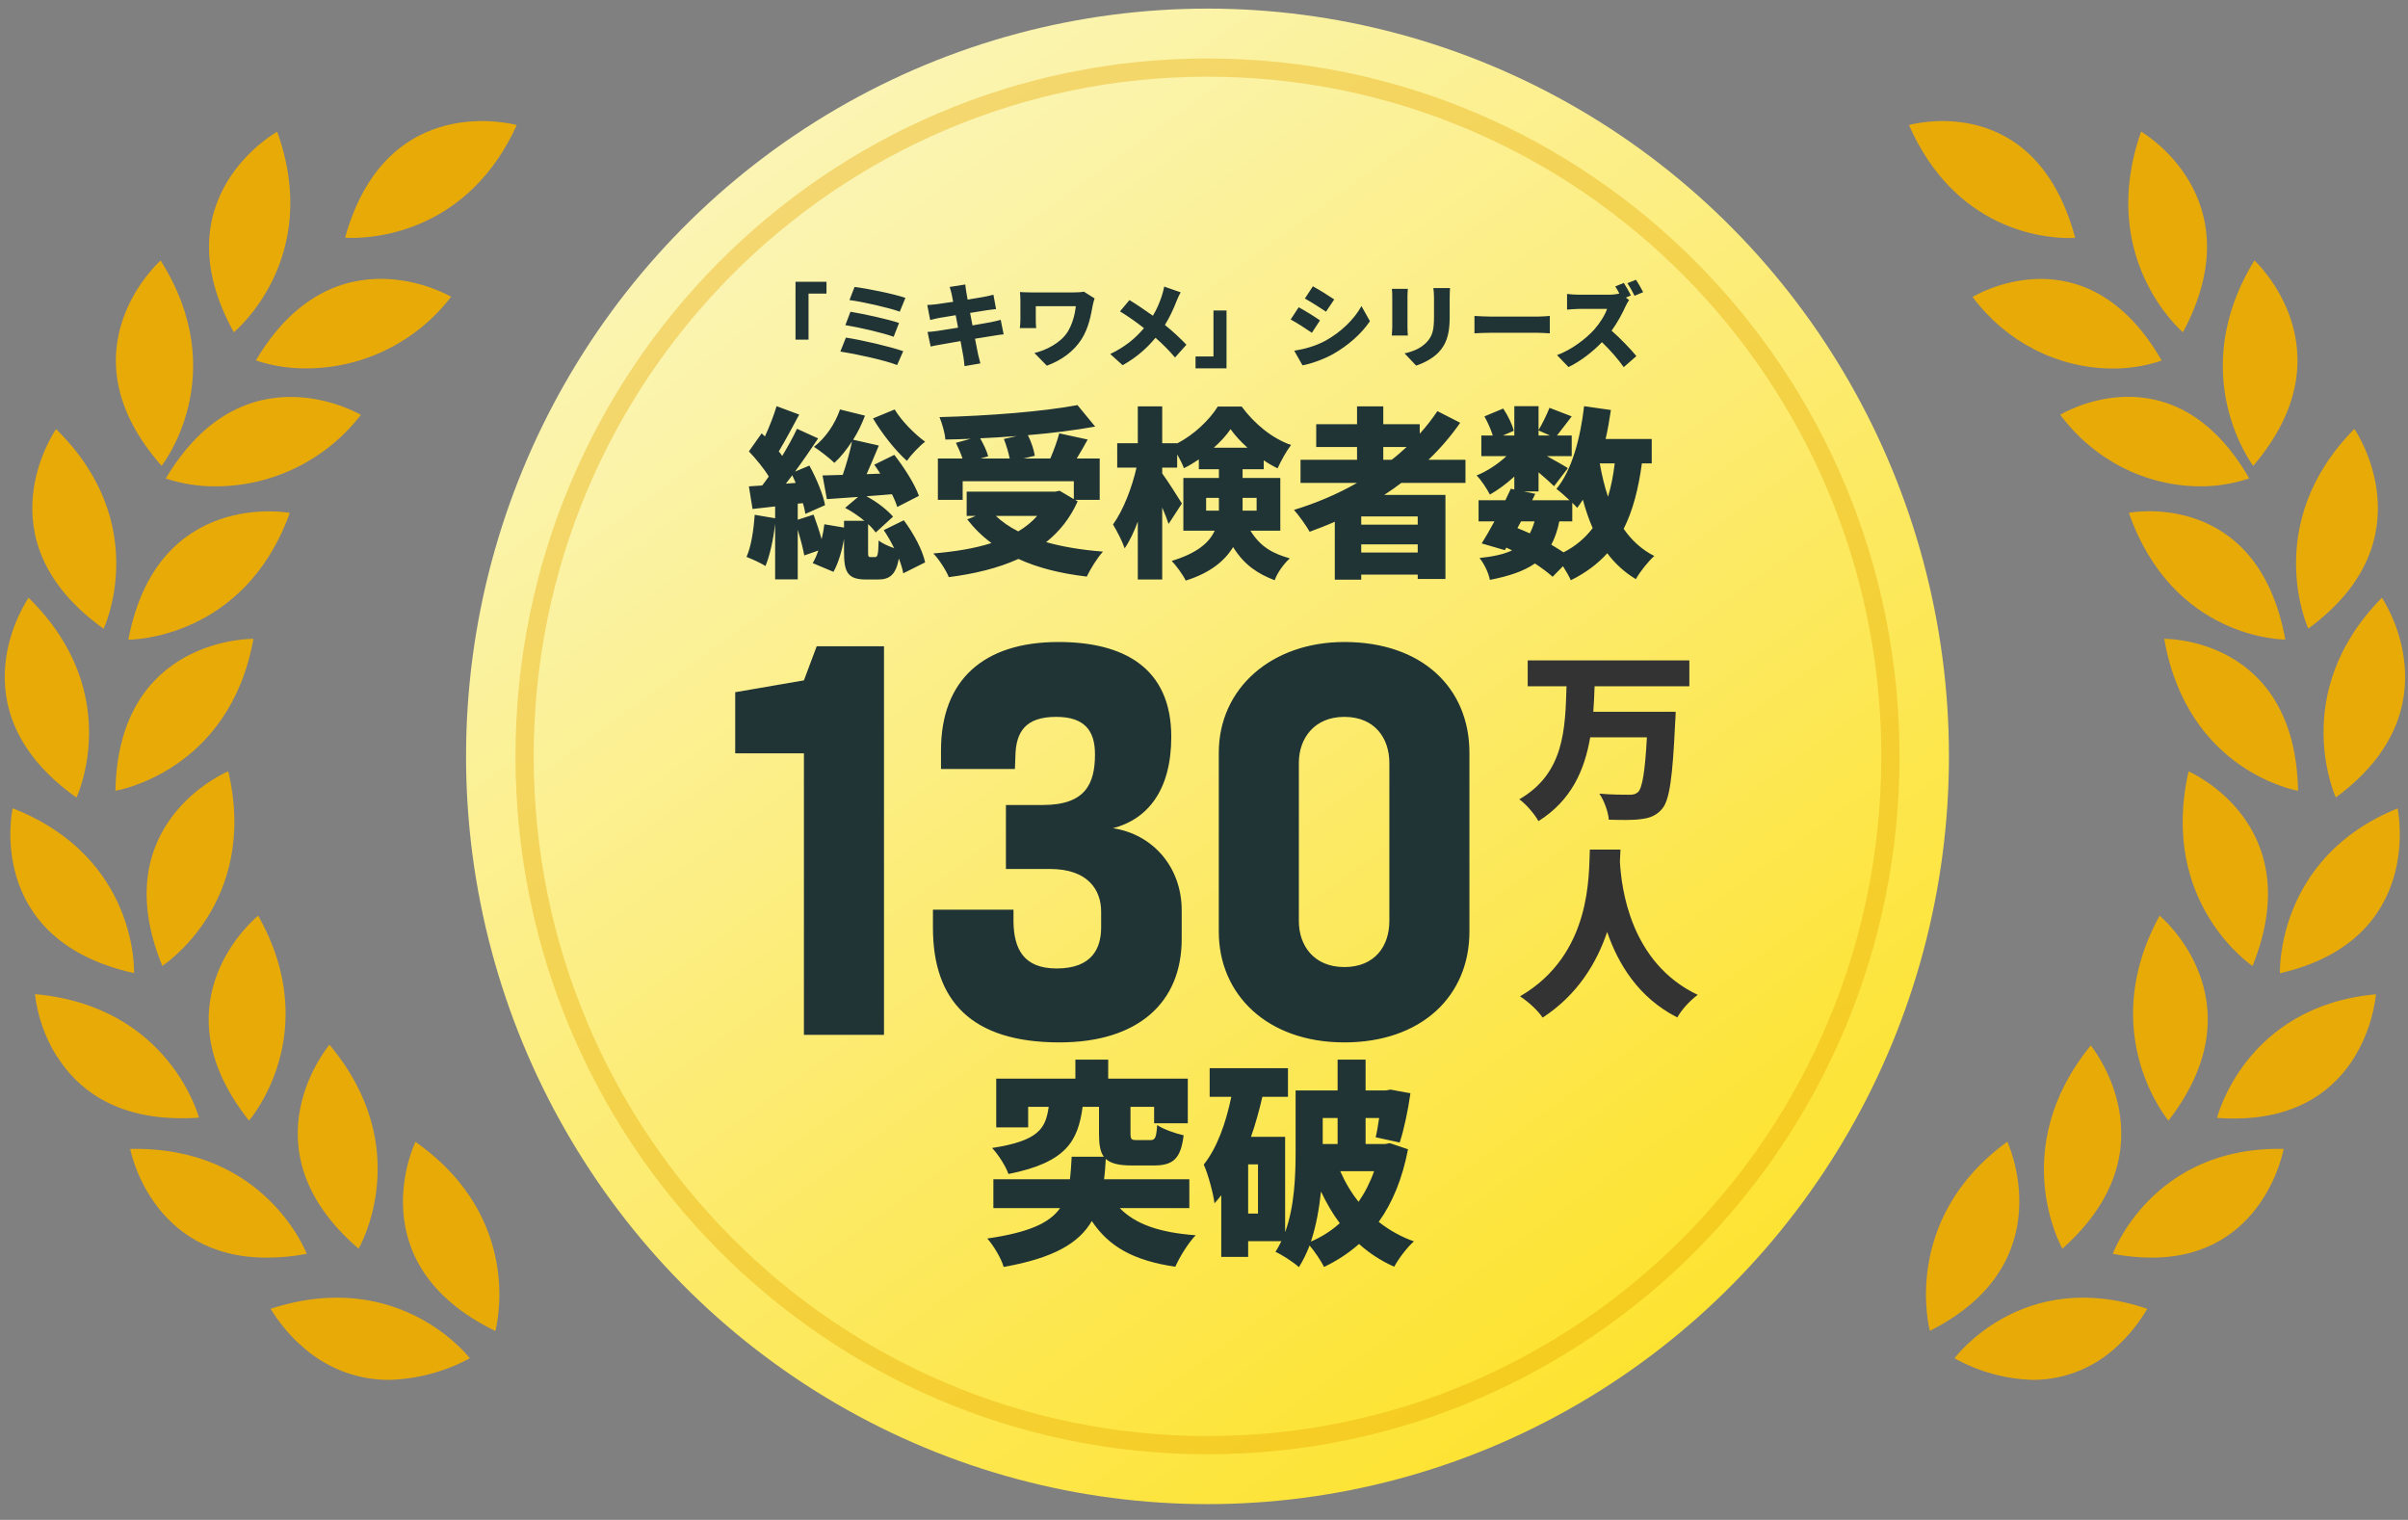 <svg width="122" height="77" viewBox="0 0 122 77" fill="none" xmlns="http://www.w3.org/2000/svg">
<rect x="0" y="0" width="122" height="77" fill="#808080" stroke="none"/>
<path d="M15.187 68.107C14.611 67.575 14.114 66.97 13.711 66.307C20.264 64.162 23.806 68.813 23.806 68.813C22.539 69.497 21.128 69.871 19.695 69.907C18.017 69.907 16.411 69.259 15.194 68.107H15.187ZM21.048 57.847C26.679 61.807 25.095 67.43 25.095 67.43C18.053 64.003 21.048 57.847 21.048 57.847ZM6.597 58.207C13.473 58.056 15.54 63.521 15.54 63.521C14.87 63.65 14.193 63.715 13.517 63.715C7.619 63.715 6.597 58.207 6.597 58.207ZM16.692 52.929C21.128 58.214 18.168 63.261 18.168 63.261C12.235 58.164 16.692 52.929 16.692 52.929ZM13.077 46.384C16.462 52.367 12.616 56.774 12.616 56.774C7.763 50.661 13.077 46.391 13.077 46.391V46.384ZM2.874 53.512C2.276 52.555 1.902 51.482 1.772 50.366C8.599 50.971 10.082 56.623 10.082 56.623C9.772 56.644 9.477 56.659 9.196 56.652C5.718 56.652 3.868 55.082 2.881 53.505L2.874 53.512ZM0.642 40.948C7.036 43.453 6.791 49.3 6.791 49.3C-0.849 47.608 0.642 40.926 0.642 40.955V40.948ZM11.565 39.076C13.135 45.772 8.224 48.933 8.224 48.933C5.257 41.704 11.551 39.076 11.565 39.076ZM1.448 30.284C6.381 35.115 3.875 40.408 3.875 40.408C-2.498 35.879 1.448 30.291 1.448 30.284ZM12.84 32.365C11.623 39.133 5.848 40.062 5.848 40.062C5.999 32.243 12.84 32.365 12.84 32.365ZM6.503 32.408C7.965 24.711 14.683 25.985 14.683 25.985C12.379 32.372 6.654 32.408 6.503 32.408ZM2.838 21.737C7.763 26.561 5.25 31.854 5.25 31.854C-1.086 27.318 2.838 21.759 2.838 21.737ZM8.397 24.243C12.4 17.525 18.283 21.017 18.283 21.017C16.541 23.278 13.855 24.617 10.996 24.639C10.118 24.654 9.239 24.517 8.397 24.243ZM8.138 13.198C11.817 19.016 8.188 23.602 8.188 23.602C3.004 17.727 8.138 13.198 8.138 13.198ZM12.962 18.26C16.951 11.542 22.856 15.034 22.856 15.034C21.12 17.302 18.434 18.641 15.583 18.663C14.69 18.677 13.805 18.54 12.962 18.26ZM14.042 6.667C16.375 13.14 11.846 16.834 11.846 16.834C8.058 9.986 14.042 6.674 14.042 6.674V6.667ZM17.484 12.039C19.594 4.471 26.182 6.336 26.182 6.336C23.756 11.664 19.147 12.053 17.837 12.053C17.606 12.053 17.484 12.039 17.484 12.039Z" fill="#E8AA06"/>
<path d="M99.024 68.813C99.024 68.813 102.454 64.161 108.791 66.307C108.401 66.969 107.92 67.582 107.369 68.107C106.191 69.259 104.636 69.907 103.011 69.907C101.617 69.871 100.251 69.497 99.024 68.813ZM101.701 57.84C101.701 57.84 104.587 63.996 97.776 67.423C97.776 67.423 96.249 61.8 101.701 57.84ZM107.041 63.521C107.041 63.521 109.042 58.056 115.7 58.207C115.7 58.207 114.724 63.715 109.007 63.715C108.345 63.715 107.689 63.643 107.041 63.521ZM105.926 52.965C105.926 52.965 110.227 58.163 104.489 63.261C104.489 63.261 101.624 58.243 105.926 52.965ZM109.418 46.391C109.418 46.391 114.591 50.661 109.865 56.774C109.865 56.774 106.142 52.367 109.418 46.384V46.391ZM112.326 56.63C112.326 56.63 113.734 50.97 120.378 50.373C120.252 51.489 119.883 52.562 119.311 53.519C118.356 55.089 116.557 56.666 113.19 56.666C112.911 56.666 112.625 56.659 112.326 56.637V56.63ZM121.473 40.955C121.473 40.955 122.902 47.608 115.512 49.307C115.512 49.307 115.282 43.461 121.473 40.955ZM110.889 39.083C110.889 39.083 117.032 41.718 114.124 48.94C114.124 48.94 109.363 45.772 110.883 39.083H110.889ZM120.678 30.284C120.678 30.284 124.512 35.871 118.342 40.4C118.342 40.4 115.909 35.108 120.678 30.284ZM109.649 32.365C109.649 32.365 116.272 32.242 116.432 40.062C116.432 40.062 110.834 39.133 109.649 32.365ZM107.864 25.978C107.864 25.978 114.375 24.711 115.784 32.401C115.637 32.401 110.088 32.358 107.857 25.978H107.864ZM119.283 21.73C119.283 21.73 123.153 27.303 116.948 31.846C116.948 31.846 114.515 26.554 119.283 21.73ZM104.385 21.01C104.385 21.01 110.081 17.518 113.957 24.236C113.141 24.509 112.291 24.646 111.44 24.639C108.673 24.617 106.072 23.285 104.385 21.017V21.01ZM114.215 13.19C114.215 13.19 119.172 17.727 114.159 23.602C114.159 23.602 110.652 19.015 114.215 13.198V13.19ZM99.944 15.041C99.944 15.041 105.647 11.541 109.523 18.267C108.707 18.547 107.85 18.677 106.985 18.67C104.225 18.648 101.624 17.309 99.937 15.041H99.944ZM108.477 6.667C108.477 6.667 114.271 9.986 110.597 16.834C110.597 16.834 106.211 13.14 108.477 6.667ZM96.716 6.336C96.716 6.336 103.102 4.471 105.138 12.046C105.138 12.046 105.012 12.06 104.796 12.06C103.527 12.053 99.066 11.664 96.716 6.336Z" fill="#E8AA06"/>
<ellipse cx="61.177" cy="38.319" rx="37.565" ry="37.883" fill="url(#paint0_linear_2147_2707)"/>
<ellipse cx="61.178" cy="38.319" rx="35.061" ry="35.358" fill="url(#paint1_linear_2147_2707)"/>
<path d="M95.777 38.319C95.777 57.595 80.282 73.215 61.178 73.215C42.072 73.215 26.578 57.595 26.578 38.319C26.578 19.043 42.072 3.423 61.178 3.423C80.282 3.423 95.777 19.043 95.777 38.319Z" stroke="#E8AA06" stroke-opacity="0.39" stroke-width="0.923"/>
<path d="M60.257 61.206H56.733C57.52 62.015 58.739 62.447 60.578 62.58C60.212 62.956 59.758 63.688 59.547 64.175C57.442 63.865 56.19 63.167 55.315 61.86C54.672 62.968 53.409 63.732 50.85 64.186C50.728 63.754 50.34 63.1 50.019 62.746C52.157 62.436 53.188 61.948 53.708 61.206H50.329V59.743H54.207C54.251 59.4 54.273 59.012 54.296 58.602H55.924C55.736 58.347 55.681 57.971 55.681 57.428V56.076H54.85C54.617 57.793 54.041 58.89 51.093 59.477C50.961 59.09 50.573 58.48 50.263 58.159C52.656 57.793 52.977 57.151 53.132 56.076H52.091V57.117H50.473V54.647H54.484V53.683H56.146V54.647H60.179V56.907H58.473V56.076H57.276V57.417C57.276 57.738 57.331 57.76 57.608 57.76H58.284C58.528 57.76 58.584 57.638 58.628 56.996C58.927 57.206 59.559 57.428 59.968 57.516C59.825 58.713 59.426 59.045 58.462 59.045H57.343C56.689 59.045 56.279 58.946 56.024 58.713C56.002 59.079 55.98 59.422 55.935 59.743H60.257V61.206ZM66.417 62.901C66.96 62.668 67.447 62.358 67.879 61.97C67.514 61.483 67.204 60.951 66.927 60.364C66.838 61.217 66.683 62.103 66.417 62.901ZM67.769 56.641H67.015V57.959H67.769V56.641ZM69.619 59.333H67.902C68.145 59.887 68.456 60.419 68.832 60.885C69.154 60.419 69.42 59.898 69.619 59.333ZM63.736 61.483V58.99H63.237V61.483H63.736ZM70.417 57.915L71.336 58.225C71.048 59.721 70.55 60.929 69.852 61.904C70.373 62.314 70.971 62.657 71.636 62.89C71.303 63.178 70.849 63.776 70.638 64.175C69.963 63.876 69.375 63.488 68.855 63.023C68.323 63.488 67.736 63.876 67.082 64.186C66.927 63.876 66.616 63.411 66.35 63.1C66.195 63.499 66.018 63.865 65.808 64.198C65.564 63.965 64.954 63.566 64.622 63.422C64.733 63.245 64.833 63.067 64.921 62.879H63.237V63.677H61.874V60.552C61.763 60.696 61.653 60.829 61.531 60.962C61.486 60.53 61.209 59.477 60.988 59.001C61.664 58.148 62.107 56.907 62.384 55.566H61.287V54.115H65.254V55.566H63.957C63.802 56.242 63.614 56.929 63.381 57.594H65.11V62.425C65.597 61.095 65.641 59.522 65.641 58.303V55.245H67.769V53.683H69.187V55.245H70.217L70.45 55.201L71.458 55.389C71.336 56.264 71.126 57.25 70.915 57.882L69.697 57.616C69.763 57.35 69.819 57.007 69.874 56.641H69.187V57.959H70.173L70.417 57.915Z" fill="#203335"/>
<path d="M41.874 14.274V14.874H40.964V17.206H40.304V14.274H41.874ZM43.296 14.537C43.91 14.611 45.29 14.888 45.872 15.091L45.586 15.789C45.059 15.595 43.697 15.285 43.037 15.202L43.296 14.537ZM43.088 15.793C43.762 15.904 44.967 16.167 45.549 16.361L45.276 17.063C44.75 16.864 43.536 16.587 42.83 16.472L43.088 15.793ZM42.857 17.104C43.66 17.224 45.124 17.566 45.761 17.792L45.452 18.494C44.824 18.245 43.314 17.921 42.576 17.811L42.857 17.104ZM48.217 14.907C48.185 14.768 48.152 14.653 48.115 14.537L48.905 14.413C48.919 14.505 48.933 14.676 48.956 14.791C48.965 14.861 48.993 14.999 49.025 15.179C49.38 15.124 49.694 15.068 49.842 15.041C49.994 15.013 50.202 14.967 50.331 14.93L50.465 15.659C50.345 15.668 50.133 15.701 49.985 15.719C49.81 15.747 49.496 15.798 49.15 15.853C49.187 16.056 49.228 16.269 49.27 16.486C49.653 16.421 49.999 16.361 50.193 16.324C50.373 16.287 50.567 16.241 50.701 16.204L50.849 16.938C50.71 16.947 50.498 16.984 50.322 17.012C50.119 17.044 49.778 17.1 49.399 17.16C49.464 17.497 49.519 17.783 49.551 17.94C49.584 18.078 49.63 18.249 49.671 18.411L48.868 18.549C48.845 18.369 48.836 18.203 48.808 18.065C48.785 17.921 48.73 17.631 48.665 17.28C48.226 17.354 47.829 17.423 47.64 17.46C47.432 17.497 47.257 17.529 47.151 17.557L46.994 16.818C47.123 16.814 47.354 16.786 47.511 16.763C47.714 16.73 48.106 16.67 48.54 16.601C48.499 16.389 48.457 16.172 48.42 15.969C48.037 16.029 47.705 16.084 47.58 16.107C47.423 16.139 47.298 16.167 47.127 16.213L46.98 15.452C47.141 15.442 47.289 15.433 47.432 15.415C47.58 15.396 47.912 15.35 48.291 15.29C48.259 15.119 48.231 14.985 48.217 14.907ZM55.456 15.119C55.424 15.202 55.373 15.41 55.359 15.484C55.276 15.932 55.165 16.61 54.791 17.192C54.403 17.801 53.775 18.259 53.037 18.526L52.409 17.884C52.995 17.746 53.739 17.377 54.094 16.809C54.311 16.453 54.459 15.982 54.505 15.512H52.478V16.195C52.478 16.264 52.478 16.458 52.497 16.62H51.67C51.684 16.463 51.698 16.338 51.698 16.195V15.225C51.698 15.091 51.689 14.93 51.675 14.796C51.832 14.805 52.058 14.815 52.28 14.815H54.394C54.583 14.815 54.768 14.805 54.916 14.777L55.456 15.119ZM59.819 14.81C59.749 14.925 59.648 15.156 59.602 15.271C59.468 15.618 59.274 16.052 59.02 16.463C59.426 16.79 59.805 17.146 60.109 17.464L59.532 18.111C59.218 17.741 58.9 17.427 58.544 17.113C58.152 17.584 57.644 18.074 56.878 18.503L56.25 17.935C56.979 17.584 57.506 17.164 57.958 16.624C57.639 16.375 57.229 16.07 56.744 15.775L57.224 15.202C57.58 15.419 58.032 15.724 58.41 15.996C58.614 15.659 58.748 15.332 58.863 14.99C58.909 14.856 58.96 14.648 58.983 14.519L59.819 14.81ZM60.571 18.66V18.06H61.48V15.729H62.141V18.66H60.571ZM66.517 14.505C66.84 14.681 67.334 14.99 67.597 15.17L67.182 15.789C66.905 15.604 66.434 15.304 66.111 15.124L66.517 14.505ZM65.571 17.769C66.093 17.681 66.633 17.543 67.154 17.261C67.948 16.823 68.613 16.172 68.978 15.507L69.407 16.273C68.964 16.924 68.304 17.501 67.537 17.94C67.067 18.203 66.388 18.443 65.991 18.508L65.571 17.769ZM65.797 15.567C66.129 15.742 66.619 16.052 66.877 16.232L66.466 16.86C66.185 16.666 65.719 16.361 65.391 16.186L65.797 15.567ZM73.465 14.593C73.456 14.731 73.447 14.888 73.447 15.091V16.098C73.447 17.026 73.23 17.488 72.879 17.857C72.57 18.18 72.085 18.415 71.748 18.522L71.162 17.903C71.642 17.797 72.002 17.626 72.279 17.34C72.588 17.012 72.653 16.684 72.653 16.047V15.091C72.653 14.888 72.639 14.731 72.62 14.593H73.465ZM71.328 14.634C71.319 14.75 71.309 14.833 71.309 14.999V16.569C71.309 16.684 71.319 16.878 71.328 16.998H70.515C70.52 16.906 70.538 16.707 70.538 16.564V14.999C70.538 14.911 70.534 14.75 70.52 14.634H71.328ZM74.703 16.006C74.887 16.019 75.275 16.038 75.501 16.038H77.953C78.16 16.038 78.386 16.015 78.52 16.006V16.887C78.4 16.883 78.142 16.86 77.953 16.86H75.501C75.238 16.86 74.892 16.873 74.703 16.887V16.006ZM82.27 14.334C82.39 14.514 82.561 14.819 82.63 14.967L82.372 15.078L82.538 15.198C82.496 15.258 82.399 15.419 82.349 15.535C82.196 15.876 81.951 16.338 81.651 16.753C82.099 17.141 82.653 17.728 82.907 18.041L82.265 18.6C81.97 18.18 81.578 17.737 81.162 17.335C80.677 17.838 80.073 18.305 79.468 18.596L78.886 17.991C79.634 17.718 80.363 17.151 80.774 16.693C81.074 16.352 81.324 15.945 81.421 15.65H79.985C79.777 15.65 79.523 15.678 79.394 15.687V14.893C79.555 14.916 79.851 14.93 79.985 14.93H81.527C81.734 14.93 81.933 14.902 82.044 14.87C81.979 14.745 81.905 14.616 81.836 14.51L82.27 14.334ZM82.884 14.173C83.004 14.348 83.17 14.644 83.249 14.801L82.815 14.985C82.722 14.796 82.57 14.524 82.45 14.348L82.884 14.173Z" fill="#203335"/>
<path d="M44.23 21.197L45.329 20.744C45.67 21.317 46.317 21.973 46.871 22.379C46.575 22.6 46.151 23.053 45.947 23.348C45.357 22.822 44.664 21.936 44.23 21.197ZM39.817 24.502L40.315 24.465C40.26 24.336 40.195 24.207 40.14 24.078C40.029 24.225 39.918 24.373 39.817 24.502ZM44.775 26.857L45.791 26.358C46.28 27.014 46.742 27.863 46.871 28.491L45.763 29.045C45.726 28.823 45.643 28.565 45.541 28.297C45.384 29.128 45.07 29.359 44.48 29.359H43.889C42.947 29.359 42.762 28.999 42.762 27.956V27.291C42.66 27.9 42.476 28.528 42.227 28.971L41.174 28.528C41.285 28.353 41.377 28.131 41.46 27.891L40.749 28.14C40.685 27.789 40.555 27.291 40.417 26.838V29.35H39.272V26.534C39.18 27.337 39.004 28.14 38.783 28.676C38.561 28.528 38.081 28.316 37.822 28.214C38.062 27.679 38.182 26.848 38.238 26.081L39.272 26.257V25.657L38.127 25.786L37.942 24.641C38.145 24.632 38.376 24.613 38.616 24.595C38.727 24.456 38.838 24.299 38.949 24.142C38.7 23.727 38.293 23.237 37.942 22.868L38.589 21.954L38.755 22.111C38.986 21.612 39.207 21.04 39.346 20.578L40.491 21.003C40.149 21.64 39.77 22.351 39.457 22.868C39.521 22.942 39.577 23.025 39.632 23.099C39.918 22.619 40.186 22.139 40.38 21.723L41.451 22.212C41.091 22.748 40.685 23.339 40.278 23.893L41.008 23.588C41.359 24.225 41.7 25.047 41.802 25.592L40.805 26.035C40.777 25.878 40.74 25.684 40.675 25.49L40.417 25.518V26.331L41.22 26.072C41.359 26.46 41.516 26.912 41.626 27.319C41.691 27.069 41.737 26.811 41.765 26.561L42.762 26.728V26.386H43.796C43.492 26.137 43.141 25.897 42.818 25.73L43.473 25.176C42.901 25.213 42.365 25.25 41.894 25.287L41.673 24.087C41.968 24.078 42.319 24.068 42.697 24.059C42.882 23.524 43.067 22.877 43.168 22.36C42.891 22.785 42.587 23.164 42.273 23.45C42.042 23.219 41.525 22.822 41.239 22.637C41.82 22.194 42.31 21.474 42.559 20.744L43.824 21.058C43.667 21.474 43.464 21.899 43.224 22.277L44.526 22.573C44.322 23.053 44.11 23.57 43.907 24.022L44.599 23.995C44.498 23.838 44.396 23.681 44.295 23.542L45.31 23.044C45.8 23.671 46.345 24.521 46.557 25.121L45.458 25.684C45.403 25.5 45.31 25.269 45.19 25.038C44.757 25.075 44.322 25.112 43.898 25.14C44.433 25.426 44.95 25.832 45.246 26.174L44.369 26.977C44.267 26.838 44.138 26.691 43.981 26.552V27.946C43.981 28.205 43.999 28.223 44.11 28.223H44.332C44.461 28.223 44.498 28.131 44.516 27.383C44.683 27.522 45.006 27.669 45.301 27.771C45.144 27.448 44.96 27.134 44.775 26.857ZM52.549 26.137H50.453C50.767 26.432 51.146 26.7 51.589 26.922C51.958 26.7 52.282 26.441 52.549 26.137ZM50.86 22.24L51.506 22.093C50.887 22.139 50.269 22.176 49.659 22.203C49.835 22.508 50.001 22.859 50.066 23.117L49.678 23.228H51.155C51.1 22.933 50.98 22.545 50.86 22.24ZM54.47 25.324L54.599 25.398C54.221 26.247 53.676 26.931 53.002 27.466C53.851 27.706 54.821 27.863 55.883 27.946C55.596 28.251 55.236 28.842 55.061 29.211C53.731 29.054 52.577 28.768 51.598 28.316C50.564 28.787 49.364 29.073 48.071 29.239C47.942 28.907 47.563 28.316 47.286 28.039C48.376 27.946 49.373 27.789 50.232 27.512C49.77 27.171 49.364 26.774 49.004 26.312L49.438 26.137H48.976V24.909H53.454L53.685 24.863L54.405 25.287V24.382H48.773V25.324H47.517V23.228H48.764C48.681 22.979 48.551 22.674 48.431 22.434L49.179 22.231C48.745 22.25 48.311 22.259 47.896 22.268C47.877 21.936 47.72 21.419 47.6 21.132C50.075 21.068 52.826 20.855 54.59 20.523L55.485 21.612C54.461 21.797 53.288 21.945 52.078 22.046C52.245 22.379 52.383 22.794 52.429 23.09L51.857 23.228H53.214C53.389 22.822 53.565 22.342 53.666 21.954L55.107 22.268C54.922 22.61 54.728 22.933 54.553 23.228H55.716V25.324H54.47ZM61.108 25.869H61.755V25.223H61.108V25.869ZM61.496 22.683H63.204C62.863 22.379 62.558 22.046 62.346 21.742C62.133 22.056 61.838 22.379 61.496 22.683ZM63.666 25.223H62.955V25.869H63.666V25.223ZM64.866 26.884H63.352C63.888 27.753 64.543 28.057 65.347 28.288C65.042 28.565 64.719 29.008 64.58 29.396C63.74 29.073 63.047 28.639 62.475 27.715C62.059 28.399 61.339 29.017 60.074 29.414C59.954 29.147 59.576 28.63 59.363 28.417C60.675 28.02 61.275 27.476 61.542 26.884H59.954V24.216H61.755V23.773H60.739V23.274C60.49 23.441 60.24 23.598 59.982 23.718C59.908 23.514 59.779 23.256 59.64 23.025V23.69H58.883V23.985C59.123 24.308 59.751 25.287 59.88 25.509L59.206 26.543C59.133 26.312 59.013 26.017 58.883 25.712V29.359H57.646V26.423C57.452 26.949 57.23 27.42 56.981 27.78C56.861 27.42 56.584 26.894 56.39 26.571C56.907 25.86 57.35 24.706 57.581 23.69H56.603V22.453H57.646V20.587H58.883V22.453H59.64V22.462C60.499 22.028 61.284 21.262 61.699 20.597H62.909C63.546 21.465 64.451 22.212 65.411 22.545C65.162 22.868 64.903 23.348 64.728 23.727C64.497 23.616 64.257 23.477 64.026 23.32V23.773H62.955V24.216H64.866V26.884ZM70.083 22.646V23.293H70.508C70.776 23.09 71.025 22.868 71.265 22.646H70.083ZM71.828 26.58V26.164H68.966V26.58H71.828ZM68.966 27.992H71.828V27.577H68.966V27.992ZM74.247 24.465H70.997C70.72 24.678 70.425 24.881 70.129 25.075H73.232V29.331H71.828V29.11H68.966V29.368H67.627V26.432C67.212 26.617 66.778 26.783 66.353 26.94C66.196 26.654 65.799 26.1 65.559 25.832C66.685 25.49 67.766 25.029 68.754 24.465H65.891V23.293H68.754V22.646H66.685V21.492H68.754V20.587H70.083V21.492H71.93V21.973C72.262 21.612 72.558 21.225 72.825 20.828L73.98 21.419C73.509 22.093 72.973 22.72 72.373 23.293H74.247V24.465ZM79.658 26.414H79.002C78.91 26.875 78.772 27.263 78.596 27.596C78.818 27.725 79.03 27.863 79.215 27.983C79.833 27.669 80.314 27.254 80.692 26.755C80.498 26.312 80.332 25.823 80.194 25.315C80.101 25.463 80.009 25.601 79.907 25.73C79.843 25.657 79.76 25.564 79.658 25.472V26.414ZM77.063 26.414L76.879 26.755C77.091 26.838 77.303 26.931 77.507 27.023C77.599 26.848 77.682 26.645 77.747 26.414H77.063ZM81.809 23.477H81.052C81.154 24.068 81.292 24.641 81.468 25.167C81.625 24.659 81.735 24.096 81.809 23.477ZM77.95 21.806V22.065H78.531L77.95 21.806ZM83.684 23.477H83.185C83.01 24.779 82.723 25.878 82.262 26.792C82.668 27.374 83.176 27.845 83.813 28.168C83.508 28.436 83.084 28.971 82.88 29.341C82.299 28.99 81.819 28.547 81.431 28.029C80.941 28.574 80.332 29.027 79.584 29.396C79.51 29.221 79.353 28.944 79.187 28.685L78.661 29.221C78.43 29.008 78.116 28.777 77.765 28.547C77.211 28.934 76.472 29.184 75.485 29.378C75.411 28.999 75.18 28.537 74.958 28.27C75.651 28.196 76.186 28.085 76.611 27.882C76.509 27.836 76.417 27.789 76.316 27.743L76.242 27.872L75.069 27.531C75.263 27.217 75.494 26.829 75.715 26.414H74.912V25.343H76.269C76.371 25.14 76.463 24.946 76.546 24.761L76.722 24.798V24.142C76.334 24.502 75.891 24.826 75.485 25.056C75.337 24.77 75.051 24.327 74.811 24.087C75.328 23.884 75.891 23.514 76.325 23.108H75.051V22.065H75.632C75.54 21.769 75.374 21.391 75.208 21.095L76.159 20.698C76.389 21.04 76.62 21.502 76.694 21.825L76.14 22.065H76.722V20.578H77.95V21.788C78.144 21.465 78.375 20.994 78.504 20.661L79.63 21.095C79.353 21.446 79.095 21.806 78.882 22.065H79.63V23.108H78.375C78.781 23.33 79.27 23.607 79.436 23.718L78.735 24.632C78.55 24.447 78.254 24.188 77.95 23.93V24.899H77.211L77.784 25.019L77.627 25.343H79.519C79.298 25.13 79.03 24.899 78.855 24.77C79.63 23.838 80.064 22.24 80.258 20.578L81.615 20.772C81.541 21.271 81.458 21.76 81.348 22.24H83.684V23.477Z" fill="#203335"/>
<path d="M40.73 52.426V38.166H37.249V35.069L40.73 34.469L41.378 32.741H44.787V52.426H40.73ZM53.676 52.81C49.235 52.81 47.267 50.721 47.267 47.001V46.088H51.348V46.712C51.372 48.033 51.828 49.065 53.532 49.065C55.357 49.065 55.789 48.009 55.789 46.977V46.184C55.789 45.104 55.141 44.024 53.196 44.024H50.964V40.783H52.836C54.997 40.783 55.477 39.703 55.477 38.214C55.477 36.99 54.925 36.318 53.508 36.318C51.948 36.318 51.468 37.086 51.444 38.31L51.42 38.958H47.675V38.022C47.675 34.445 49.835 32.525 53.628 32.525C56.917 32.525 59.342 33.821 59.342 37.326C59.342 40.039 58.141 41.503 56.389 41.959C58.429 42.271 59.87 43.952 59.87 46.112V47.577C59.87 50.794 57.661 52.81 53.676 52.81ZM68.11 52.81C64.197 52.81 61.749 50.385 61.749 47.193V38.142C61.749 34.853 64.438 32.525 68.11 32.525C72.023 32.525 74.448 34.829 74.448 38.142V47.193C74.448 50.481 71.999 52.81 68.11 52.81ZM68.11 48.993C69.671 48.993 70.391 47.913 70.391 46.664V38.646C70.391 37.422 69.671 36.318 68.11 36.318C66.574 36.318 65.806 37.422 65.806 38.646V46.664C65.806 47.913 66.574 48.993 68.11 48.993Z" fill="#203335"/>
<path d="M85.59 34.769H80.789C80.779 35.203 80.752 35.627 80.724 36.061H84.897C84.897 36.061 84.888 36.468 84.87 36.634C84.74 39.413 84.584 40.539 84.214 40.973C83.909 41.334 83.577 41.444 83.125 41.5C82.737 41.555 82.109 41.546 81.509 41.527C81.481 41.149 81.287 40.576 81.029 40.207C81.647 40.263 82.257 40.263 82.543 40.263C82.737 40.263 82.857 40.244 82.986 40.133C83.208 39.93 83.346 39.071 83.439 37.354H80.567C80.281 39.016 79.616 40.549 77.945 41.601C77.742 41.232 77.335 40.761 76.975 40.493C79.256 39.182 79.302 36.929 79.367 34.769H77.4V33.458H85.59V34.769ZM80.549 43.042H82.1C82.091 43.218 82.081 43.421 82.072 43.651C82.146 44.981 82.589 48.776 86.015 50.401C85.581 50.724 85.184 51.177 84.981 51.546C83.014 50.549 81.98 48.831 81.426 47.215C80.9 48.767 79.939 50.392 78.157 51.555C77.917 51.204 77.483 50.789 77.012 50.475C80.687 48.342 80.484 44.252 80.549 43.042Z" fill="#333333"/>
<defs>
<linearGradient id="paint0_linear_2147_2707" x1="39.056" y1="5.066" x2="84.636" y2="67.84" gradientUnits="userSpaceOnUse">
<stop stop-color="#FBF5B7"/>
<stop offset="1" stop-color="#FDE331"/>
</linearGradient>
<linearGradient id="paint1_linear_2147_2707" x1="40.531" y1="7.283" x2="83.072" y2="65.872" gradientUnits="userSpaceOnUse">
<stop stop-color="#FBF5B7"/>
<stop offset="1" stop-color="#FDE331"/>
</linearGradient>
</defs>
</svg>

